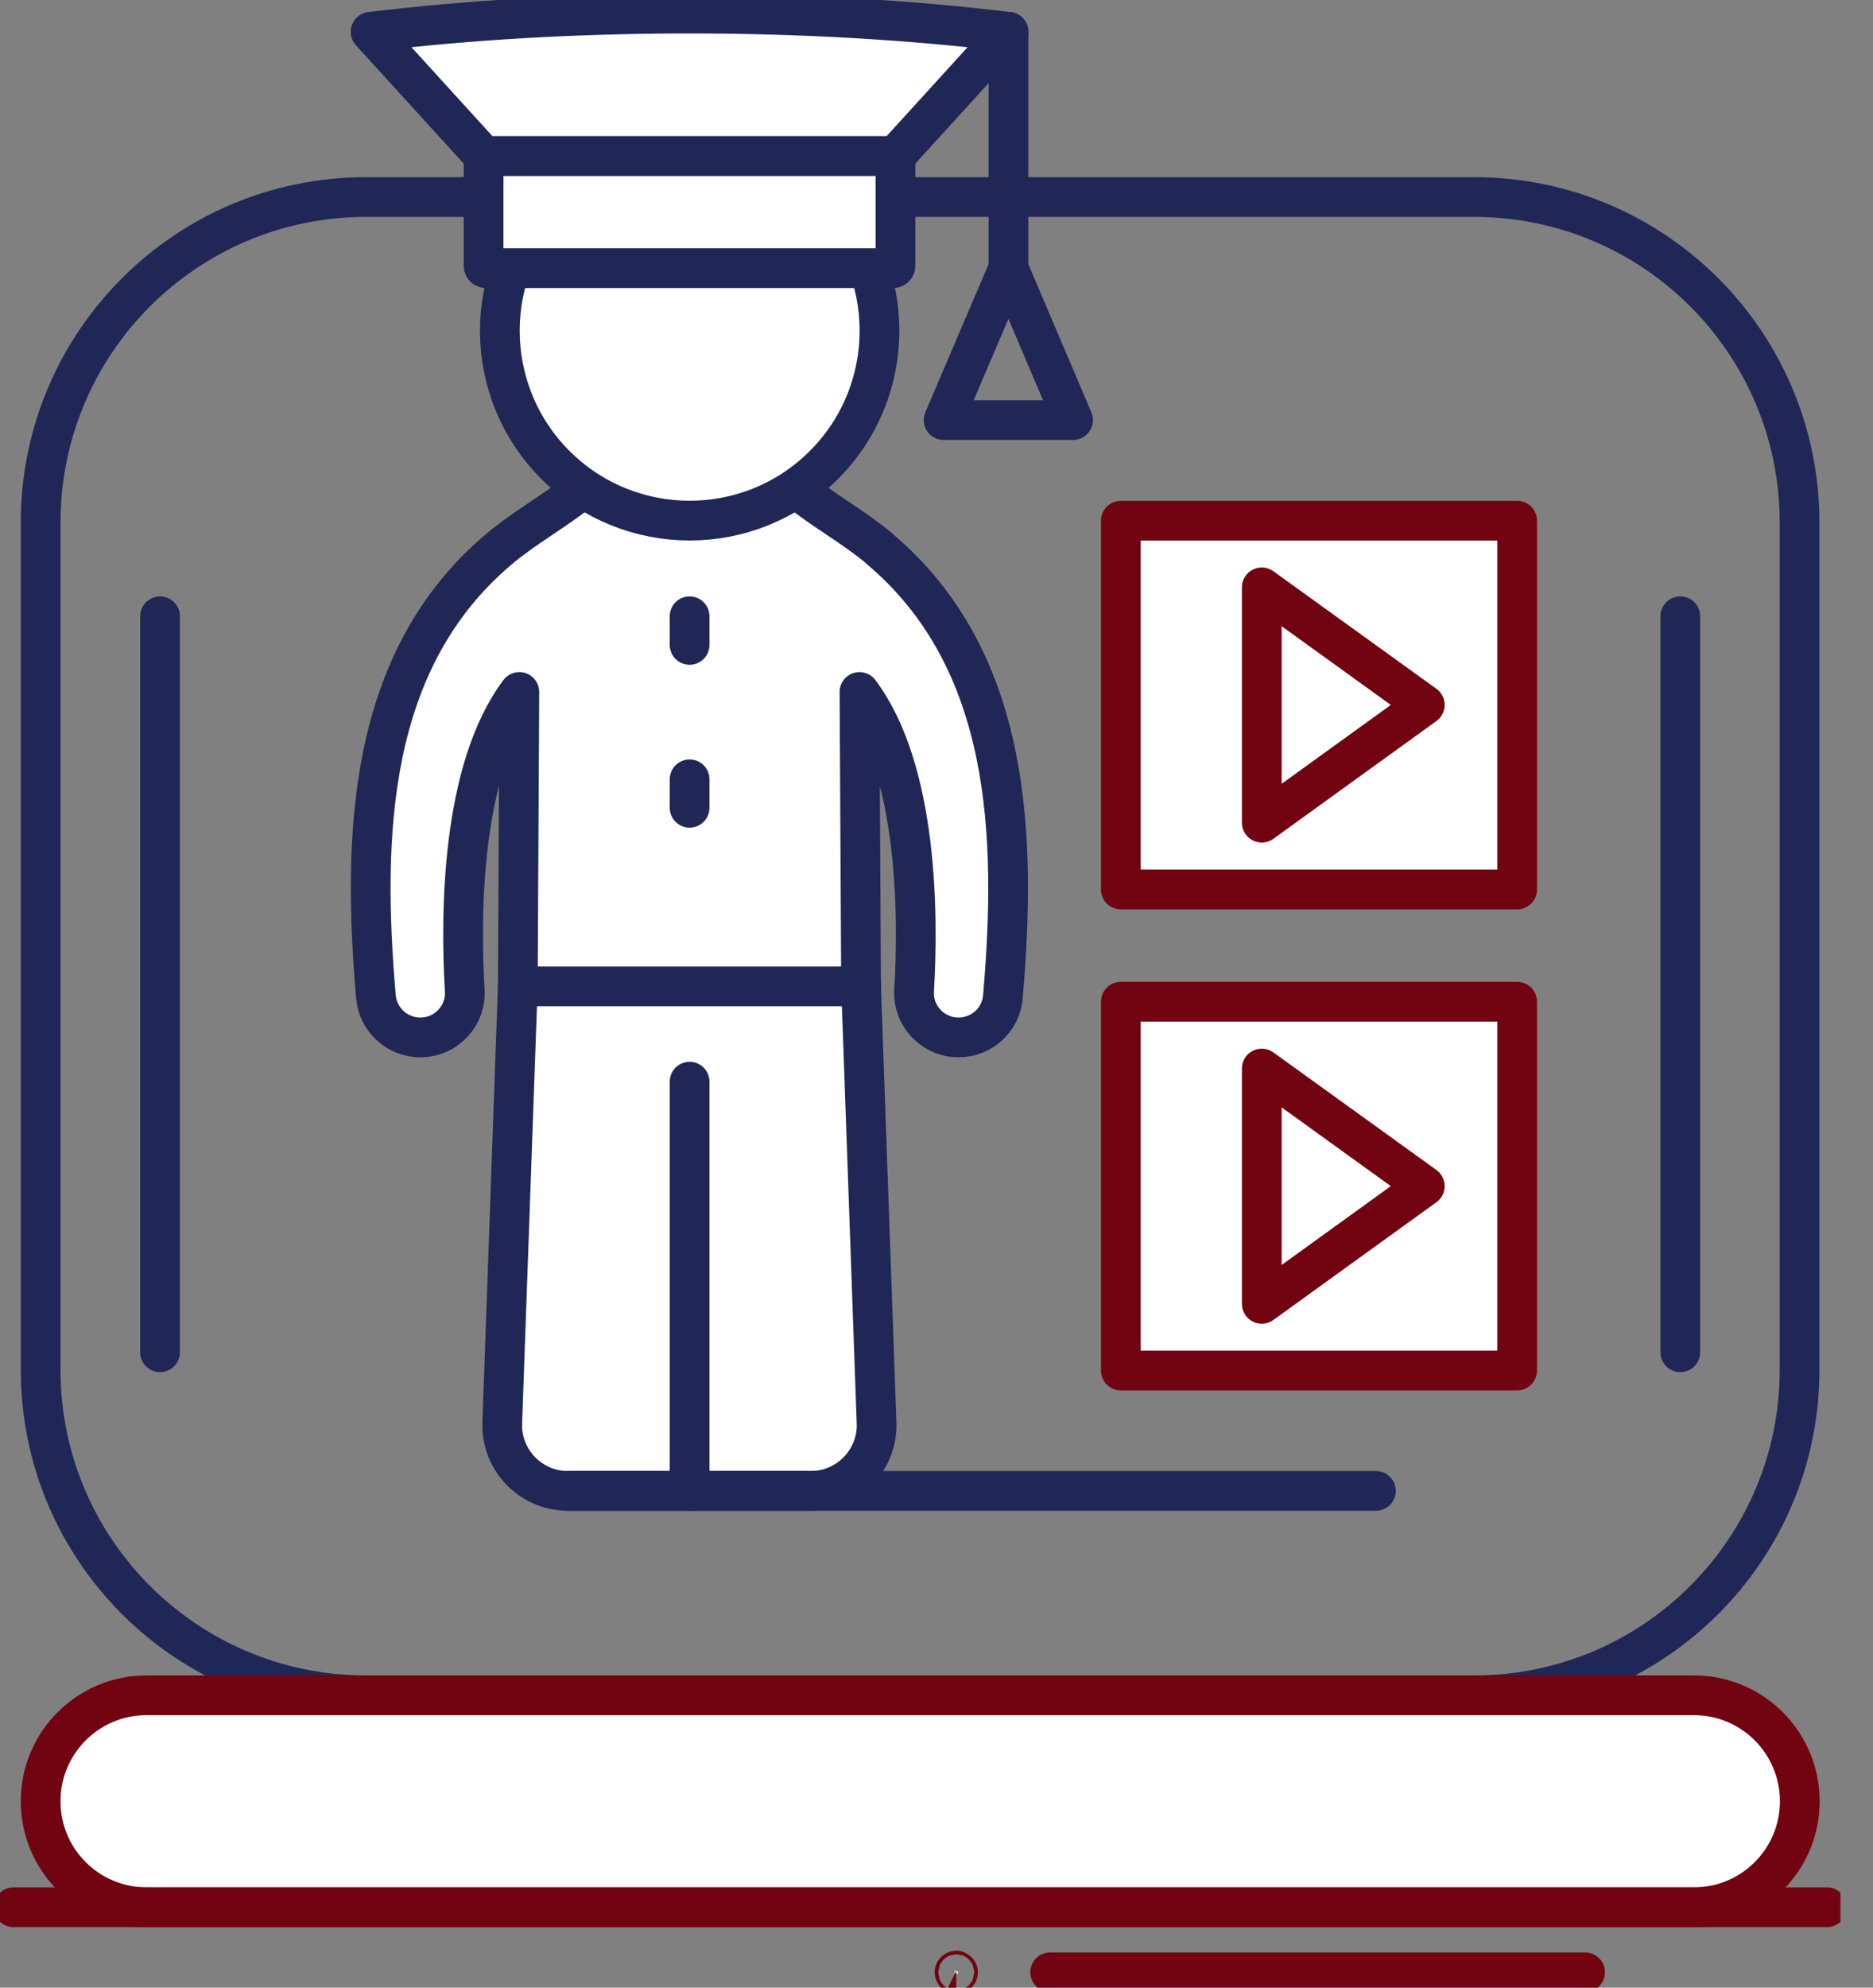 <svg width="33" height="35" viewBox="0 0 33 35" fill="none" xmlns="http://www.w3.org/2000/svg">
<rect x="0" y="0" width="33" height="35" fill="#808080" stroke="none"/>
<g clip-path="url(#clip0_4995_4955)">
<path d="M25.975 3.47H6.447C3.282 3.47 0.716 6.036 0.716 9.201V24.121C0.716 27.286 3.282 29.852 6.447 29.852H25.975C29.14 29.852 31.706 27.286 31.706 24.121V9.201C31.706 6.036 29.14 3.47 25.975 3.47Z" stroke="#202757" stroke-width="0.7" stroke-linecap="round" stroke-linejoin="round"/>
<path d="M27.927 34.73H18.503" stroke="#720310" stroke-width="0.7" stroke-linecap="round" stroke-linejoin="round"/>
<path d="M16.849 34.699C16.849 34.699 16.88 34.714 16.88 34.73C16.88 34.746 16.864 34.761 16.849 34.761C16.833 34.761 16.817 34.746 16.817 34.73C16.817 34.714 16.833 34.699 16.849 34.699Z" fill="white" stroke="#720310" stroke-width="0.7" stroke-linecap="round" stroke-linejoin="round"/>
<path d="M0.716 31.718C0.716 32.747 1.549 33.584 2.582 33.584H29.844C30.873 33.584 31.71 32.751 31.71 31.718C31.71 30.689 30.877 29.852 29.844 29.852H2.582C1.553 29.852 0.716 30.685 0.716 31.718Z" fill="white" stroke="#720310" stroke-width="0.7" stroke-linecap="round" stroke-linejoin="round"/>
<path d="M0.239 33.584H32.188" stroke="#720310" stroke-width="0.7" stroke-linecap="round" stroke-linejoin="round"/>
<path d="M2.82 10.852V23.812" stroke="#202757" stroke-width="0.7" stroke-linecap="round" stroke-linejoin="round"/>
<path d="M29.605 10.852V23.812" stroke="#202757" stroke-width="0.7" stroke-linecap="round" stroke-linejoin="round"/>
<path d="M15.488 9.654C14.596 8.907 13.41 8.528 13.199 7.221H11.094C10.887 8.528 9.702 8.907 8.81 9.654C6.467 11.61 6.381 14.72 6.623 17.549C6.658 17.956 6.999 18.268 7.405 18.268C7.859 18.268 8.215 17.889 8.188 17.439C8.11 16.121 8.117 13.559 9.15 12.185L9.123 17.369L8.849 25.056C8.826 25.709 9.35 26.253 10.007 26.253H14.287C14.94 26.253 15.468 25.709 15.444 25.056L15.171 17.369L15.143 12.185C16.176 13.559 16.184 16.121 16.106 17.439C16.078 17.889 16.438 18.268 16.888 18.268C17.295 18.268 17.639 17.956 17.67 17.549C17.913 14.72 17.823 11.61 15.484 9.654H15.488Z" fill="white" stroke="#202757" stroke-width="0.7" stroke-linecap="round" stroke-linejoin="round"/>
<path d="M9.123 17.369H15.174" stroke="#202757" stroke-width="0.7" stroke-linecap="round" stroke-linejoin="round"/>
<path d="M14.516 8.188C15.822 6.882 15.822 4.764 14.516 3.458C13.21 2.152 11.092 2.152 9.786 3.458C8.48 4.764 8.48 6.882 9.786 8.188C11.092 9.494 13.21 9.494 14.516 8.188Z" fill="white" stroke="#202757" stroke-width="0.7" stroke-linecap="round" stroke-linejoin="round"/>
<path d="M12.15 19.047V26.253" stroke="#202757" stroke-width="0.7" stroke-linecap="round" stroke-linejoin="round"/>
<path d="M8.52 2.746H15.777V4.683C15.777 4.706 15.757 4.722 15.738 4.722H8.559C8.536 4.722 8.52 4.702 8.52 4.683V2.746Z" fill="white" stroke="#202757" stroke-width="0.7" stroke-linecap="round" stroke-linejoin="round"/>
<path d="M17.768 0.56L15.777 2.746H8.52L6.529 0.56C8.254 0.352 10.151 0.239 12.146 0.239C14.141 0.239 16.039 0.352 17.764 0.56H17.768Z" fill="white" stroke="#202757" stroke-width="0.7" stroke-linecap="round" stroke-linejoin="round"/>
<path d="M10.007 26.253H24.242" stroke="#202757" stroke-width="0.7" stroke-linecap="round" stroke-linejoin="round"/>
<path d="M17.768 0.56V4.722" stroke="#202757" stroke-width="0.7" stroke-linecap="round" stroke-linejoin="round"/>
<path d="M16.625 7.397L17.768 4.722L18.906 7.397H16.625Z" stroke="#202757" stroke-width="0.7" stroke-linecap="round" stroke-linejoin="round"/>
<path d="M12.15 10.852V11.356" stroke="#202757" stroke-width="0.7" stroke-linecap="round" stroke-linejoin="round"/>
<path d="M12.15 13.723V14.224" stroke="#202757" stroke-width="0.7" stroke-linecap="round" stroke-linejoin="round"/>
<path d="M26.73 9.169H19.748V15.663H26.73V9.169Z" fill="white" stroke="#720310" stroke-width="0.7" stroke-linecap="round" stroke-linejoin="round"/>
<path d="M22.231 10.343L25.103 12.413L22.231 14.486V10.343Z" fill="white" stroke="#720310" stroke-width="0.7" stroke-linecap="round" stroke-linejoin="round"/>
<path d="M26.73 17.639H19.748V24.133H26.73V17.639Z" fill="white" stroke="#720310" stroke-width="0.7" stroke-linecap="round" stroke-linejoin="round"/>
<path d="M22.231 18.816L25.103 20.886L22.231 22.959V18.816Z" fill="white" stroke="#720310" stroke-width="0.7" stroke-linecap="round" stroke-linejoin="round"/>
</g>
<defs>
<clipPath id="clip0_4995_4955">
<rect width="32.426" height="35" fill="white"/>
</clipPath>
</defs>
</svg>
